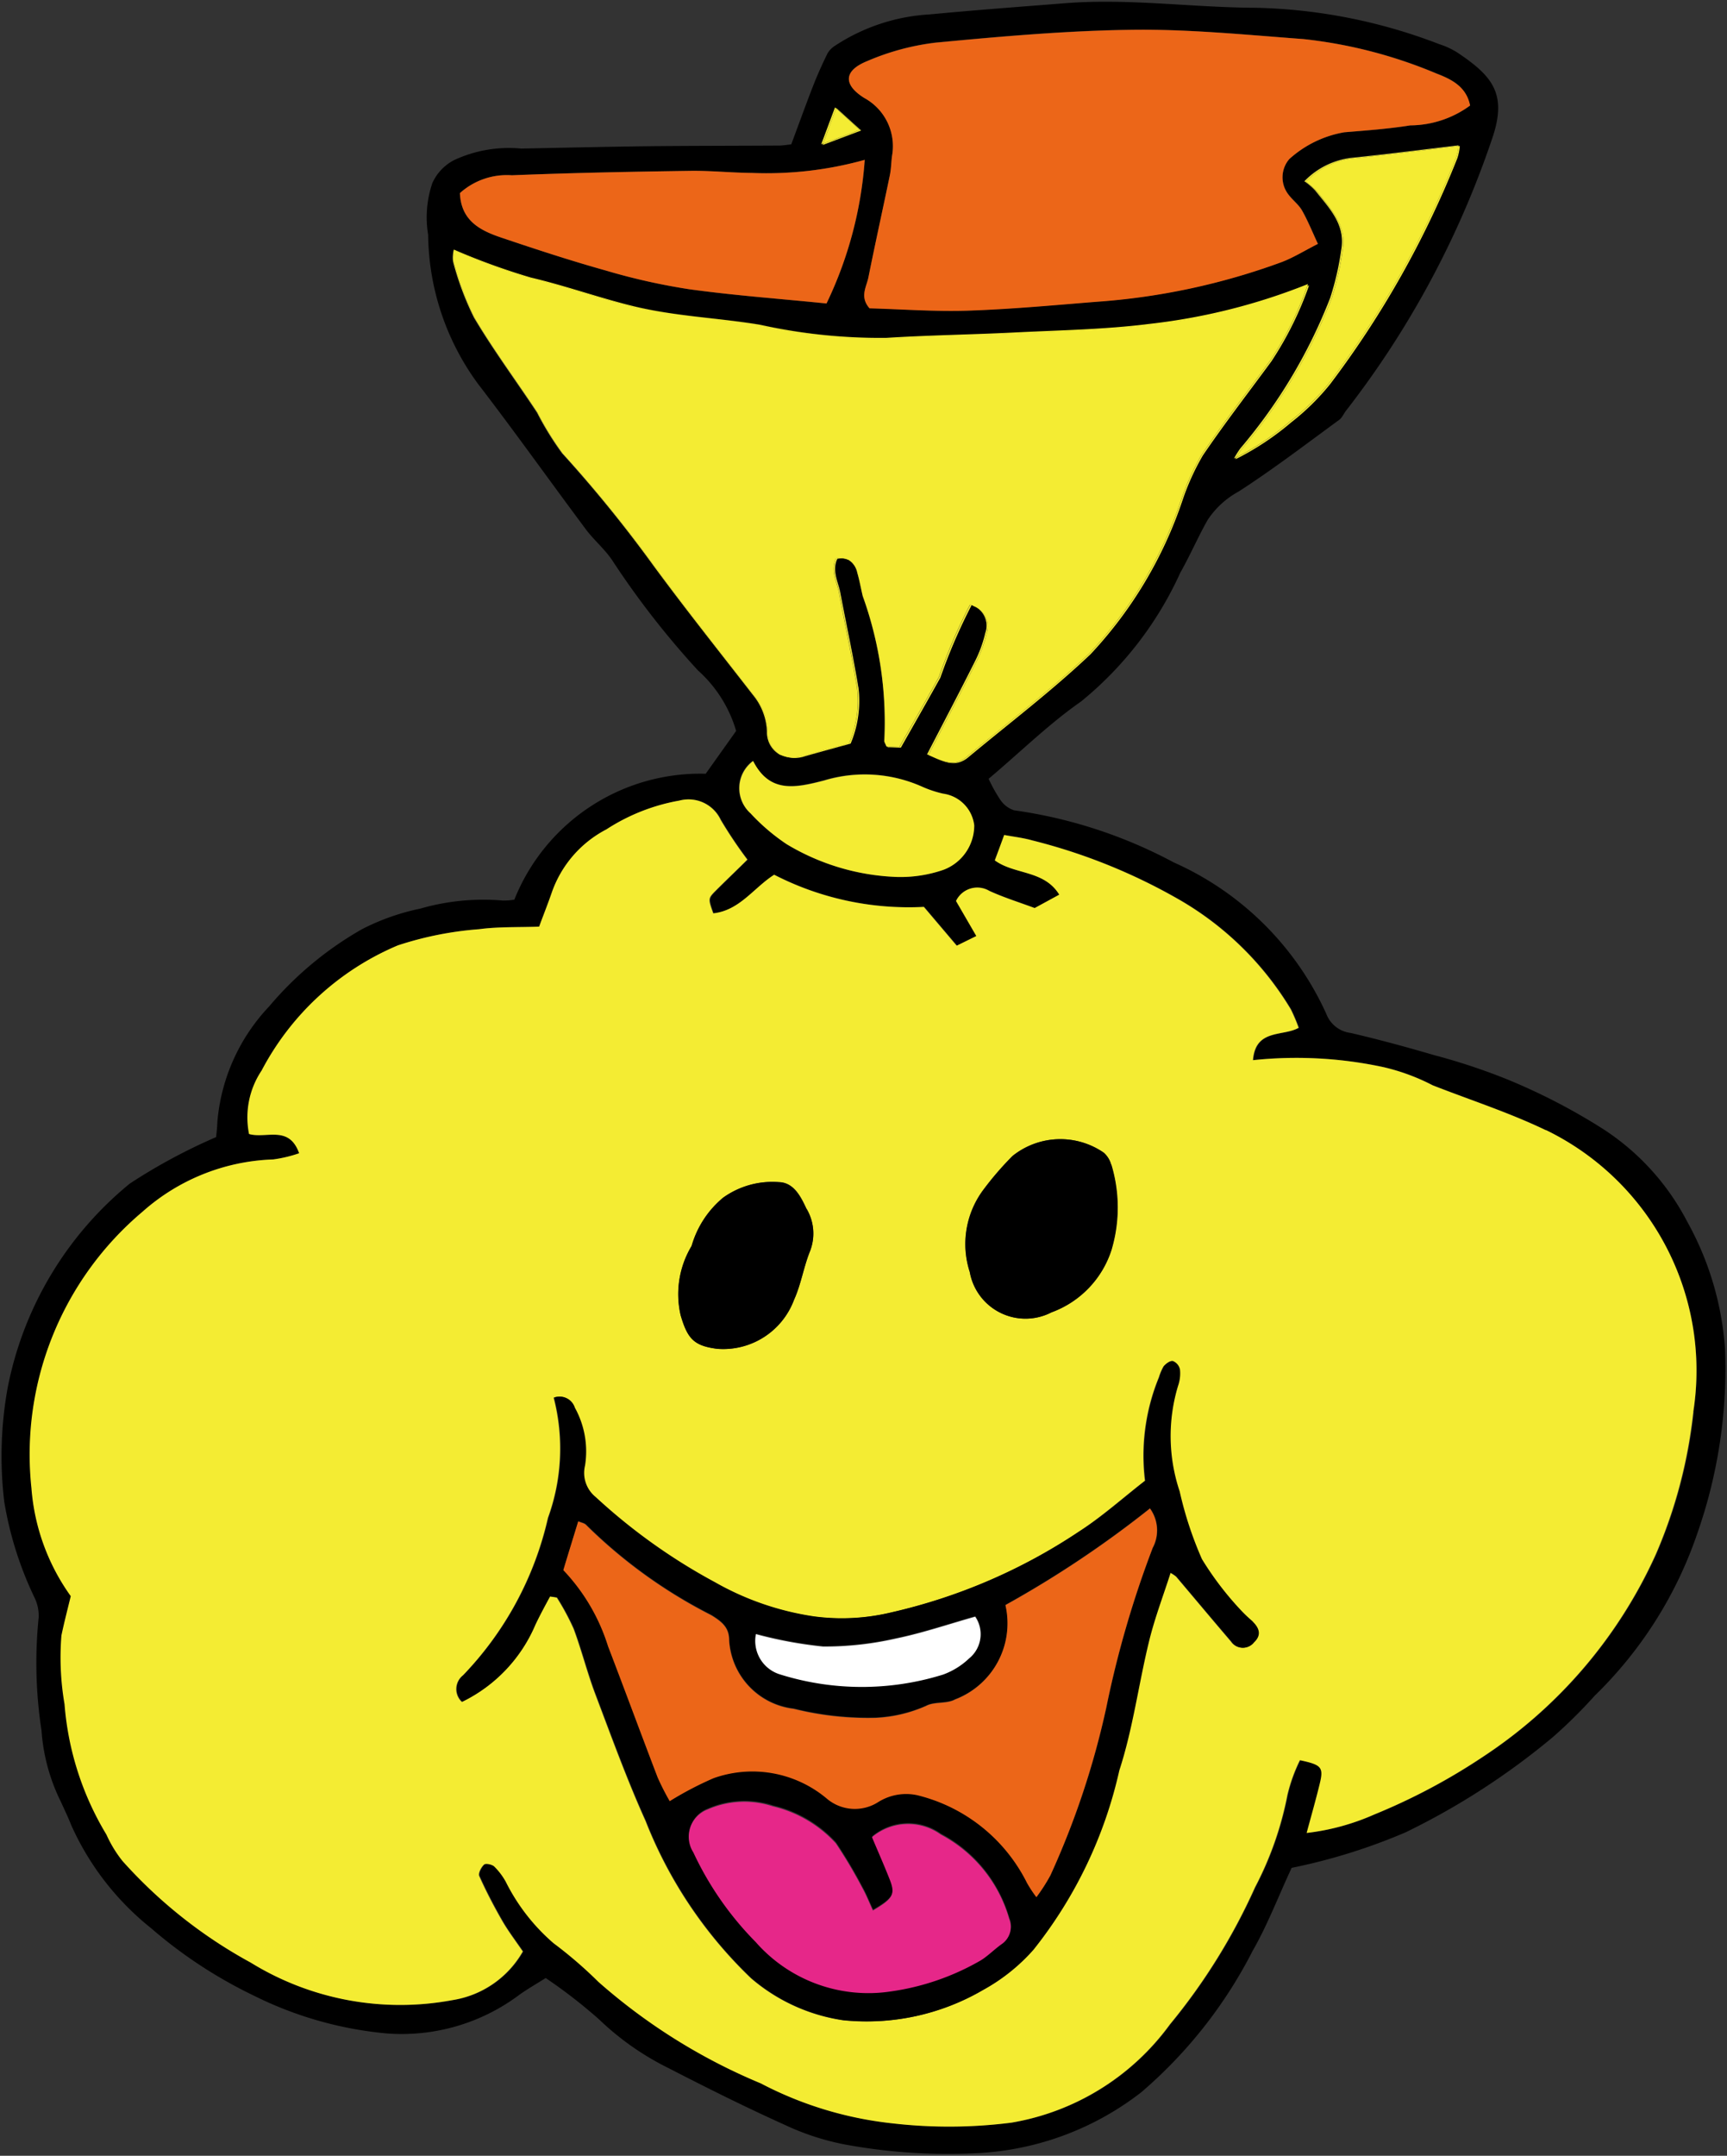 <svg xmlns="http://www.w3.org/2000/svg" xmlns:xlink="http://www.w3.org/1999/xlink" width="34.024" height="42.457" viewBox="0 0 34.024 42.457">
  <rect x="0" y="0" width="34.024" height="42.457" fill="#333333" stroke="none"/>
  <defs>
    <clipPath id="clip-path">
      <rect id="長方形_1380" data-name="長方形 1380" width="34.024" height="42.457" fill="none"/>
    </clipPath>
    <clipPath id="clip-path-2">
      <rect id="長方形_1379" data-name="長方形 1379" width="33.957" height="42.39" fill="none"/>
    </clipPath>
  </defs>
  <g id="グループ_2591" data-name="グループ 2591" transform="translate(0 0)">
    <g id="グループ_2590" data-name="グループ 2590" transform="translate(0 0)" clip-path="url(#clip-path)">
      <g id="グループ_2589" data-name="グループ 2589" transform="translate(0.034 0.034)">
        <g id="グループ_2588" data-name="グループ 2588" clip-path="url(#clip-path-2)">
          <g id="グループ_2587" data-name="グループ 2587">
            <g id="グループ_2586" data-name="グループ 2586" clip-path="url(#clip-path-2)">
              <path id="パス_3468" data-name="パス 3468" d="M34.2,26.77a9.788,9.788,0,0,1-.541,3.635,8.088,8.088,0,0,1-2.024,3.206,9.66,9.66,0,0,1-.826.817,14.187,14.187,0,0,1-2.9,1.875,11.505,11.505,0,0,1-2.246.7c-.262.561-.474,1.122-.769,1.636A9.132,9.132,0,0,1,22.7,41.423a5.73,5.73,0,0,1-3.164,1.195,11.209,11.209,0,0,1-2.665-.165,5.012,5.012,0,0,1-1.2-.391c-.768-.347-1.524-.723-2.274-1.11a5.457,5.457,0,0,1-1.379-.965,10.187,10.187,0,0,0-1.051-.814c-.186.117-.363.218-.526.335a3.86,3.86,0,0,1-2.607.756,7.36,7.36,0,0,1-2.61-.741A9.134,9.134,0,0,1,3.191,38.19a5.441,5.441,0,0,1-1.569-2.022c-.063-.16-.138-.315-.21-.473A3.746,3.746,0,0,1,1.034,34.3,8.8,8.8,0,0,1,.978,32.07a.816.816,0,0,0-.087-.4A6.978,6.978,0,0,1,.3,29.794a7.586,7.586,0,0,1,.066-2.241,6.894,6.894,0,0,1,2.408-4.027,11.215,11.215,0,0,1,1.7-.915c.006-.067.021-.188.025-.308a3.763,3.763,0,0,1,1.019-2.265,6.766,6.766,0,0,1,1.83-1.522,4.513,4.513,0,0,1,1.148-.405,4.484,4.484,0,0,1,1.628-.159,1.33,1.33,0,0,0,.225-.017,3.945,3.945,0,0,1,3.77-2.48l.6-.843a2.557,2.557,0,0,0-.751-1.191A16.762,16.762,0,0,1,12.3,11.285c-.148-.236-.374-.42-.542-.644-.712-.954-1.4-1.923-2.127-2.868A5.043,5.043,0,0,1,8.651,4.84a2.1,2.1,0,0,1,.083-1.019.949.949,0,0,1,.435-.455,2.562,2.562,0,0,1,1.316-.224c.829-.016,1.658-.036,2.486-.046.861-.009,1.722-.008,2.583-.013.094,0,.187-.018.251-.024.149-.4.286-.78.432-1.156.085-.216.181-.43.284-.639a.466.466,0,0,1,.158-.155A3.779,3.779,0,0,1,18.529.5c.887-.084,1.776-.15,2.665-.22,1.256-.1,2.5.084,3.758.089a10.673,10.673,0,0,1,3.62.717,1.57,1.57,0,0,1,.342.156c.722.481,1.011.832.683,1.751A18.206,18.206,0,0,1,26.738,8.3c-.049.061-.08.144-.141.187-.654.478-1.3.972-1.979,1.41a1.707,1.707,0,0,0-.609.558c-.192.338-.347.7-.538,1.037a6.993,6.993,0,0,1-1.956,2.539c-.637.444-1.2,1-1.822,1.523a2.976,2.976,0,0,0,.229.412.523.523,0,0,0,.274.209A9.408,9.408,0,0,1,23.338,17.2a5.958,5.958,0,0,1,3.007,2.982.588.588,0,0,0,.483.378c.546.128,1.089.274,1.629.433a12.294,12.294,0,0,1,1.426.47,11.986,11.986,0,0,1,1.918.99,4.816,4.816,0,0,1,1.653,1.819,6,6,0,0,1,.746,2.5m-.622,1.248a5.264,5.264,0,0,0-2.9-5.545c-.717-.346-1.484-.592-2.227-.884a4.132,4.132,0,0,0-.966-.357,8.154,8.154,0,0,0-2.574-.138c.047-.624.591-.461.9-.638a3.59,3.59,0,0,0-.154-.363,6.148,6.148,0,0,0-2.185-2.152,11.32,11.32,0,0,0-2.908-1.175c-.176-.05-.36-.071-.554-.107-.068.184-.125.338-.185.5.391.286.973.187,1.27.675l-.485.264c-.308-.114-.61-.208-.895-.339a.463.463,0,0,0-.654.2c.13.222.26.444.4.69l-.386.19-.648-.764a5.8,5.8,0,0,1-2.949-.633c-.4.254-.679.7-1.2.76-.1-.291-.1-.293.054-.452.206-.205.417-.409.618-.606a8.581,8.581,0,0,1-.526-.784.7.7,0,0,0-.816-.378,3.866,3.866,0,0,0-1.434.566A2.226,2.226,0,0,0,11.1,17.793c-.077.22-.163.438-.249.671-.41.016-.8,0-1.186.051a6.718,6.718,0,0,0-1.6.319A5.4,5.4,0,0,0,5.378,21.3a1.659,1.659,0,0,0-.248,1.25c.336.1.791-.182.987.379a2.63,2.63,0,0,1-.512.122A4.076,4.076,0,0,0,3.029,24.08a6.25,6.25,0,0,0-2.187,5.44,4.19,4.19,0,0,0,.776,2.13c-.054.227-.125.5-.184.774A5.419,5.419,0,0,0,1.5,33.777a5.836,5.836,0,0,0,.826,2.571,2.407,2.407,0,0,0,.316.519,9.429,9.429,0,0,0,2.524,2,5.611,5.611,0,0,0,3.976.74,1.94,1.94,0,0,0,1.386-.958c-.151-.222-.295-.407-.409-.61-.164-.286-.316-.579-.45-.877-.024-.054.038-.173.095-.225.031-.029.153,0,.2.036a1.314,1.314,0,0,1,.228.3,3.887,3.887,0,0,0,.942,1.213,8.347,8.347,0,0,1,.882.76,11.505,11.505,0,0,0,3.2,2,7.244,7.244,0,0,0,2.6.788,9.721,9.721,0,0,0,2.34-.015,4.866,4.866,0,0,0,3.119-1.934,11.9,11.9,0,0,0,1.677-2.7,6.625,6.625,0,0,0,.638-1.817,3.214,3.214,0,0,1,.247-.687c.431.092.472.138.388.476-.075.31-.163.615-.255.957a4.586,4.586,0,0,0,1.33-.363,12.078,12.078,0,0,0,2.157-1.147,9.4,9.4,0,0,0,3.393-3.981,9.645,9.645,0,0,0,.738-2.806M28.976,3.09l-.027,0c0-.006,0-.011,0-.015-.7.083-1.384.171-2.065.241a1.533,1.533,0,0,0-.971.465,1.338,1.338,0,0,1,.216.186c.27.343.6.667.51,1.162a5.459,5.459,0,0,1-.219.953,10.359,10.359,0,0,1-1.768,2.96,1.738,1.738,0,0,0-.126.2.47.47,0,0,0,.045-.024l-.021.036a5.428,5.428,0,0,0,1.1-.727,4.68,4.68,0,0,0,.769-.754,18.977,18.977,0,0,0,2.505-4.448,1.048,1.048,0,0,0,.049-.239m.2-.8c-.074-.375-.374-.517-.656-.626A9.312,9.312,0,0,0,25.9.986C24.778.9,23.652.789,22.529.8c-1.295.016-2.591.131-3.88.253a4.856,4.856,0,0,0-1.353.366c-.458.187-.469.463-.05.724a1.081,1.081,0,0,1,.545,1.145c-.015.126-.017.253-.042.374-.139.673-.288,1.342-.423,2.015-.038.187-.173.382.023.608.629.018,1.285.068,1.938.046.841-.028,1.683-.107,2.524-.174a13.242,13.242,0,0,0,3.664-.785c.229-.088.44-.221.707-.356-.119-.254-.2-.469-.317-.665-.068-.119-.191-.205-.272-.318a.55.55,0,0,1,.026-.688A2.161,2.161,0,0,1,26.7,2.822c.434-.035.871-.067,1.3-.136a2.011,2.011,0,0,0,1.179-.391M26.005,5.836l-.035.014.011-.028a11.973,11.973,0,0,1-3.121.784c-.878.111-1.768.124-2.654.169-.841.042-1.687.052-2.528.106a10.993,10.993,0,0,1-2.489-.258c-.823-.138-1.662-.16-2.487-.364-.681-.17-1.342-.405-2.026-.565a13.253,13.253,0,0,1-1.52-.552.665.665,0,0,0-.014.236,5.751,5.751,0,0,0,.411,1.1c.383.644.831,1.249,1.244,1.873a5.848,5.848,0,0,0,.493.8A26.06,26.06,0,0,1,13.1,11.361c.631.856,1.3,1.689,1.949,2.532a1.21,1.21,0,0,1,.278.723.5.5,0,0,0,.263.46.007.007,0,0,0,.006,0,.621.621,0,0,0,.479.031c.3-.085.6-.166.9-.249a2.16,2.16,0,0,0,.152-1.115c-.1-.617-.236-1.228-.351-1.842-.041-.223-.173-.442-.062-.682a.389.389,0,0,1,.213.014l.006,0a.414.414,0,0,1,.173.261c.045.149.07.3.106.455a7.332,7.332,0,0,1,.426,2.849c0,.027.02.057.042.116h.02l.006.014c.091,0,.194,0,.258.007.27-.48.528-.927.778-1.378a11.012,11.012,0,0,1,.616-1.429.407.407,0,0,1,.043.018l.014.007a.423.423,0,0,1,.214.524,2.5,2.5,0,0,1-.21.572c-.3.6-.618,1.2-.937,1.819l.025.011h0c.286.128.525.259.781.046.806-.674,1.649-1.31,2.41-2.031a8.279,8.279,0,0,0,1.812-3.031,4.769,4.769,0,0,1,.4-.882c.429-.632.9-1.24,1.352-1.856a6.738,6.738,0,0,0,.74-1.493m-7.2,11.508a.933.933,0,0,0,.6-.874.713.713,0,0,0-.611-.623,2.2,2.2,0,0,1-.4-.131,2.768,2.768,0,0,0-1.945-.129c-.58.15-1.076.25-1.4-.384A.665.665,0,0,0,15,16.234a3.986,3.986,0,0,0,.711.607,4.517,4.517,0,0,0,2.177.646,2.591,2.591,0,0,0,.919-.143M16.5,6.193a7.786,7.786,0,0,0,.753-2.829,7.2,7.2,0,0,1-2.227.258c-.4,0-.809-.047-1.214-.041-1.171.017-2.343.04-3.512.087a1.382,1.382,0,0,0-1.023.351c.021.547.4.737.813.876.682.23,1.368.456,2.061.649a12.4,12.4,0,0,0,1.648.369c.894.124,1.8.189,2.7.28m.679-3.408-.487-.441,0,.007-.021-.02c-.086.23-.156.419-.27.724.011,0,.024-.008.035-.014,0,.01-.007.018-.01.028l.756-.285" transform="translate(-0.25 -0.25)"/>
              <path id="パス_3469" data-name="パス 3469" d="M34.365,123.579a5.264,5.264,0,0,1,2.9,5.545,9.644,9.644,0,0,1-.738,2.806,9.392,9.392,0,0,1-3.393,3.981,12.056,12.056,0,0,1-2.157,1.147,4.583,4.583,0,0,1-1.33.363c.092-.342.18-.648.255-.957.084-.338.043-.384-.388-.476a3.211,3.211,0,0,0-.247.687,6.619,6.619,0,0,1-.638,1.817,11.9,11.9,0,0,1-1.677,2.7,4.866,4.866,0,0,1-3.119,1.934,9.727,9.727,0,0,1-2.34.015,7.249,7.249,0,0,1-2.6-.788,11.512,11.512,0,0,1-3.2-2,8.329,8.329,0,0,0-.882-.76,3.886,3.886,0,0,1-.943-1.213,1.313,1.313,0,0,0-.228-.3c-.045-.04-.168-.066-.2-.036-.057.052-.118.17-.095.225.134.3.286.591.45.877.115.2.258.388.409.609a1.941,1.941,0,0,1-1.386.958,5.612,5.612,0,0,1-3.976-.74,9.431,9.431,0,0,1-2.524-2,2.41,2.41,0,0,1-.316-.519,5.839,5.839,0,0,1-.826-2.571,5.413,5.413,0,0,1-.061-1.352c.058-.275.129-.547.184-.774a4.189,4.189,0,0,1-.775-2.13,6.249,6.249,0,0,1,2.187-5.44,4.076,4.076,0,0,1,2.575-1.031,2.62,2.62,0,0,0,.512-.122c-.2-.561-.65-.282-.987-.379a1.66,1.66,0,0,1,.248-1.25,5.4,5.4,0,0,1,2.681-2.464,6.723,6.723,0,0,1,1.6-.319c.382-.052.776-.035,1.186-.051.086-.233.173-.451.249-.671a2.227,2.227,0,0,1,1.077-1.245,3.864,3.864,0,0,1,1.434-.566.7.7,0,0,1,.816.378,8.535,8.535,0,0,0,.526.784c-.2.2-.412.4-.618.606-.159.159-.158.161-.054.452.52-.056.8-.506,1.2-.76a5.8,5.8,0,0,0,2.949.633l.648.764.386-.19-.4-.69a.463.463,0,0,1,.654-.2c.285.131.586.224.895.339l.485-.264c-.3-.488-.879-.389-1.27-.675.06-.159.117-.313.185-.5.194.036.378.057.554.107a11.314,11.314,0,0,1,2.908,1.175,6.149,6.149,0,0,1,2.185,2.152,3.639,3.639,0,0,1,.154.363c-.308.177-.853.014-.9.638a8.148,8.148,0,0,1,2.574.138,4.127,4.127,0,0,1,.966.357c.744.291,1.51.538,2.227.883m-5.751,10.086c.151-.144.1-.281-.029-.406a2.805,2.805,0,0,1-.239-.227,6.167,6.167,0,0,1-.762-1,7.182,7.182,0,0,1-.439-1.334,3.422,3.422,0,0,1-.032-2.079.739.739,0,0,0,.038-.321.231.231,0,0,0-.135-.166c-.05-.013-.138.052-.18.1a1.035,1.035,0,0,0-.092.216,4.058,4.058,0,0,0-.274,2.037c-.434.335-.845.705-1.3,1a11.091,11.091,0,0,1-3.7,1.594,4.173,4.173,0,0,1-1.536.079,5.584,5.584,0,0,1-1.941-.67,11.483,11.483,0,0,1-2.353-1.679.612.612,0,0,1-.21-.621,1.778,1.778,0,0,0-.2-1.139.314.314,0,0,0-.409-.2,4,4,0,0,1-.113,2.367,6.566,6.566,0,0,1-1.673,3.1.344.344,0,0,0-.024.523,2.979,2.979,0,0,0,1.442-1.52c.093-.187.192-.371.289-.556l.14.021a4.916,4.916,0,0,1,.331.614c.158.424.268.868.428,1.29.317.837.622,1.681.989,2.494a8.667,8.667,0,0,0,2.078,3.1,3.586,3.586,0,0,0,1.813.828,4.546,4.546,0,0,0,2.76-.6,3.686,3.686,0,0,0,.983-.787,8.716,8.716,0,0,0,1.691-3.533c.27-.828.38-1.707.589-2.557.11-.449.277-.885.422-1.338a.719.719,0,0,1,.117.077c.36.425.718.854,1.081,1.278a.275.275,0,0,0,.448.014m-2.8-7.747a2.919,2.919,0,0,0-.009-1.659.49.49,0,0,0-.144-.234,1.506,1.506,0,0,0-1.8.065,6.221,6.221,0,0,0-.58.674,1.787,1.787,0,0,0-.261,1.61,1.115,1.115,0,0,0,1.609.794,1.941,1.941,0,0,0,1.19-1.251m-5.938.025a.956.956,0,0,0-.074-.812c-.108-.232-.246-.519-.543-.527a1.663,1.663,0,0,0-1.1.306,1.922,1.922,0,0,0-.621.951,1.846,1.846,0,0,0-.216,1.366c.136.456.258.6.72.66a1.489,1.489,0,0,0,1.513-.965c.141-.31.191-.662.323-.978" transform="translate(-3.939 -101.355)" fill="#f4ec33"/>
              <path id="パス_3470" data-name="パス 3470" d="M185.254,21.361l.026,0a1.053,1.053,0,0,1-.049.239,18.981,18.981,0,0,1-2.505,4.448,4.679,4.679,0,0,1-.768.754,5.431,5.431,0,0,1-1.1.727c.007-.011.014-.024.021-.036a5.329,5.329,0,0,0,1.053-.705,4.689,4.689,0,0,0,.77-.754,19,19,0,0,0,2.505-4.448.952.952,0,0,0,.046-.222" transform="translate(-156.554 -18.517)" fill="#f4ec33"/>
              <path id="パス_3471" data-name="パス 3471" d="M135.864,5.223c.282.109.582.251.656.626a2.012,2.012,0,0,1-1.179.391c-.43.069-.867.1-1.3.136a2.16,2.16,0,0,0-1.083.528.551.551,0,0,0-.026.688c.081.113.2.2.272.318.113.2.2.412.317.665-.268.136-.478.268-.707.356a13.245,13.245,0,0,1-3.664.785c-.841.068-1.683.146-2.524.174-.653.021-1.309-.029-1.938-.046-.2-.226-.06-.422-.023-.608.135-.673.284-1.343.423-2.015.025-.121.026-.248.042-.374a1.081,1.081,0,0,0-.545-1.145c-.419-.261-.408-.537.05-.724a4.861,4.861,0,0,1,1.353-.366c1.289-.122,2.586-.237,3.88-.253,1.123-.015,2.249.1,3.371.182a9.311,9.311,0,0,1,2.624.682" transform="translate(-107.591 -3.805)" fill="#ec6618"/>
              <path id="パス_3472" data-name="パス 3472" d="M185.1,21.265s0,.01,0,.015c-.695.084-1.365.171-2.038.24a1.528,1.528,0,0,0-.97.464,1.665,1.665,0,0,1,.216.185c.268.343.6.668.508,1.162a5.471,5.471,0,0,1-.217.955,10.386,10.386,0,0,1-1.768,2.959,1.263,1.263,0,0,0-.106.165.444.444,0,0,1-.045.024,1.733,1.733,0,0,1,.125-.2,10.355,10.355,0,0,0,1.768-2.96,5.459,5.459,0,0,0,.219-.953c.088-.5-.24-.819-.51-1.162a1.341,1.341,0,0,0-.216-.185,1.535,1.535,0,0,1,.971-.465c.681-.07,1.36-.158,2.065-.241" transform="translate(-156.401 -18.437)" fill="#f4ec33"/>
              <path id="パス_3473" data-name="パス 3473" d="M185.388,21.379a.954.954,0,0,1-.046.222,19,19,0,0,1-2.505,4.448,4.689,4.689,0,0,1-.77.754,5.329,5.329,0,0,1-1.053.705,1.279,1.279,0,0,1,.106-.165,10.383,10.383,0,0,0,1.768-2.959,5.475,5.475,0,0,0,.217-.955c.089-.494-.24-.819-.508-1.162a1.673,1.673,0,0,0-.216-.185,1.528,1.528,0,0,1,.969-.464c.674-.069,1.344-.156,2.038-.24" transform="translate(-156.688 -18.536)" fill="#f4ec33"/>
              <path id="パス_3474" data-name="パス 3474" d="M143.376,41.779l.035-.014a6.741,6.741,0,0,1-.74,1.493c-.453.617-.923,1.224-1.353,1.857a4.771,4.771,0,0,0-.4.882,8.282,8.282,0,0,1-1.812,3.032c-.761.722-1.6,1.357-2.41,2.031-.257.214-.5.082-.781-.046h0c.276.123.508.241.758.033.806-.673,1.647-1.31,2.409-2.03a8.3,8.3,0,0,0,1.814-3.033,4.693,4.693,0,0,1,.4-.881c.429-.634.9-1.24,1.352-1.857a6.576,6.576,0,0,0,.73-1.467" transform="translate(-117.655 -36.178)" fill="#f4ec33"/>
              <path id="パス_3475" data-name="パス 3475" d="M83.118,37.283l-.011.028a11.91,11.91,0,0,1-3.085.769c-.879.111-1.769.125-2.654.169-.843.042-1.687.054-2.528.106a10.9,10.9,0,0,1-2.489-.257c-.825-.139-1.663-.16-2.487-.364-.682-.17-1.344-.405-2.028-.567a13.247,13.247,0,0,1-1.52-.552.711.711,0,0,0-.014.237,5.882,5.882,0,0,0,.411,1.1c.383.643.831,1.247,1.244,1.873a5.968,5.968,0,0,0,.493.8,25.736,25.736,0,0,1,1.81,2.218c.632.858,1.3,1.69,1.949,2.532a1.217,1.217,0,0,1,.278.724.508.508,0,0,0,.239.446.5.5,0,0,1-.263-.46,1.208,1.208,0,0,0-.278-.723c-.653-.842-1.318-1.675-1.949-2.532A26.06,26.06,0,0,0,68.427,40.6a5.855,5.855,0,0,1-.493-.8c-.413-.625-.862-1.229-1.244-1.873a5.747,5.747,0,0,1-.411-1.1.665.665,0,0,1,.014-.236,13.253,13.253,0,0,0,1.52.552c.684.16,1.345.4,2.026.565.825.2,1.663.227,2.487.364a10.985,10.985,0,0,0,2.489.258c.841-.053,1.687-.064,2.528-.106.886-.045,1.776-.058,2.654-.169a11.969,11.969,0,0,0,3.121-.784" transform="translate(-57.386 -31.71)" fill="#f4ec33"/>
              <path id="パス_3476" data-name="パス 3476" d="M83.26,37.392a6.576,6.576,0,0,1-.73,1.467c-.453.617-.923,1.223-1.352,1.857a4.7,4.7,0,0,0-.4.881,8.3,8.3,0,0,1-1.814,3.033c-.761.72-1.6,1.357-2.409,2.03-.25.208-.481.089-.758-.033.318-.616.633-1.213.935-1.817a2.541,2.541,0,0,0,.212-.572A.425.425,0,0,0,76.7,43.7l-.014-.007a.624.624,0,0,0-.068-.031,10.779,10.779,0,0,0-.615,1.428c-.249.452-.507.9-.779,1.378l-.239-.007c-.021-.05-.041-.078-.038-.1a7.362,7.362,0,0,0-.424-2.85c-.038-.151-.063-.306-.106-.454a.4.4,0,0,0-.2-.275l-.006,0a.348.348,0,0,0-.237-.027c-.111.24.021.459.062.681.113.615.25,1.226.35,1.843a2.138,2.138,0,0,1-.15,1.114c-.3.084-.6.163-.9.249a.638.638,0,0,1-.453-.017.007.007,0,0,1-.006,0,.508.508,0,0,1-.239-.446,1.217,1.217,0,0,0-.278-.724c-.652-.841-1.317-1.674-1.949-2.532A25.733,25.733,0,0,0,68.6,40.7a5.949,5.949,0,0,1-.493-.8c-.413-.626-.862-1.23-1.244-1.873a5.874,5.874,0,0,1-.411-1.1.711.711,0,0,1,.014-.237,13.253,13.253,0,0,0,1.52.552c.684.161,1.345.4,2.028.567.823.2,1.662.225,2.487.364a10.9,10.9,0,0,0,2.489.257c.841-.052,1.686-.064,2.528-.106.885-.044,1.775-.058,2.654-.169a11.915,11.915,0,0,0,3.085-.769" transform="translate(-57.54 -31.791)" fill="#f4ec33"/>
              <path id="パス_3477" data-name="パス 3477" d="M82.564,204.341c.127.125.18.262.029.406a.275.275,0,0,1-.448-.014c-.363-.424-.721-.852-1.081-1.278a.725.725,0,0,0-.117-.077c-.145.454-.312.889-.422,1.338-.209.85-.319,1.729-.589,2.556a8.715,8.715,0,0,1-1.691,3.532,3.686,3.686,0,0,1-.983.787,4.546,4.546,0,0,1-2.76.6,3.585,3.585,0,0,1-1.813-.828,8.667,8.667,0,0,1-2.078-3.1c-.367-.813-.672-1.657-.989-2.494-.159-.423-.27-.866-.428-1.291a4.915,4.915,0,0,0-.331-.614l-.14-.021c-.1.184-.2.368-.289.556a2.98,2.98,0,0,1-1.442,1.52.344.344,0,0,1,.023-.523,6.567,6.567,0,0,0,1.673-3.1,4,4,0,0,0,.113-2.367.314.314,0,0,1,.409.2,1.777,1.777,0,0,1,.2,1.138.611.611,0,0,0,.21.621,11.481,11.481,0,0,0,2.353,1.679,5.585,5.585,0,0,0,1.941.67,4.17,4.17,0,0,0,1.536-.079,11.091,11.091,0,0,0,3.7-1.594c.459-.293.87-.663,1.3-1a4.058,4.058,0,0,1,.274-2.037,1.045,1.045,0,0,1,.092-.216c.042-.053.13-.117.18-.1a.23.23,0,0,1,.135.166.739.739,0,0,1-.038.321,3.422,3.422,0,0,0,.032,2.079,7.18,7.18,0,0,0,.439,1.334,6.163,6.163,0,0,0,.762,1,2.807,2.807,0,0,0,.239.227M80.6,202.884a.736.736,0,0,0-.06-.776,20.734,20.734,0,0,1-2.844,1.9,1.606,1.606,0,0,1-.994,1.86c-.165.091-.406.038-.571.127a2.762,2.762,0,0,1-.988.234,6.045,6.045,0,0,1-1.619-.178,1.443,1.443,0,0,1-1.272-1.35c0-.248-.141-.364-.353-.494a9.839,9.839,0,0,1-2.464-1.776c-.034-.036-.1-.046-.156-.071-.1.34-.2.649-.292.959a3.833,3.833,0,0,1,.881,1.5c.33.859.648,1.724.978,2.585a4.976,4.976,0,0,0,.237.465,6.682,6.682,0,0,1,.865-.453,2.28,2.28,0,0,1,2.22.394.854.854,0,0,0,1.024.076,1.033,1.033,0,0,1,.77-.134,3.289,3.289,0,0,1,2.159,1.726,2.407,2.407,0,0,0,.186.282,3.519,3.519,0,0,0,.275-.428,16.3,16.3,0,0,0,1.1-3.3,20.082,20.082,0,0,1,.918-3.157m-2.979,7.806a.413.413,0,0,0,.15-.5,2.732,2.732,0,0,0-1.349-1.664,1.105,1.105,0,0,0-1.355.052c.117.278.238.548.347.824.119.3.078.381-.328.62-.08-.172-.134-.312-.208-.444a9.716,9.716,0,0,0-.522-.879,2.446,2.446,0,0,0-1.238-.728,1.8,1.8,0,0,0-1.289.061.574.574,0,0,0-.28.846,6.292,6.292,0,0,0,1.227,1.763,2.952,2.952,0,0,0,2.67.973,4.894,4.894,0,0,0,1.766-.611c.145-.091.268-.218.409-.318m-.641-5.621a.613.613,0,0,0,.121-.823c-.522.147-1.039.324-1.571.433a6.314,6.314,0,0,1-1.426.156,8.308,8.308,0,0,1-1.323-.245.689.689,0,0,0,.465.789,5.388,5.388,0,0,0,3.222.007,1.478,1.478,0,0,0,.512-.317" transform="translate(-57.918 -172.438)"/>
              <path id="パス_3478" data-name="パス 3478" d="M94.022,220.73a.735.735,0,0,1,.06.776,20.081,20.081,0,0,0-.918,3.157,16.305,16.305,0,0,1-1.1,3.3,3.517,3.517,0,0,1-.275.428,2.407,2.407,0,0,1-.186-.282,3.289,3.289,0,0,0-2.159-1.726,1.033,1.033,0,0,0-.77.134.854.854,0,0,1-1.024-.076,2.28,2.28,0,0,0-2.22-.394,6.68,6.68,0,0,0-.865.453,5.014,5.014,0,0,1-.237-.465c-.33-.861-.648-1.726-.978-2.585a3.831,3.831,0,0,0-.881-1.5c.093-.31.188-.618.293-.959.057.025.123.035.156.071a9.841,9.841,0,0,0,2.464,1.776c.212.13.354.245.353.494a1.443,1.443,0,0,0,1.272,1.35,6.044,6.044,0,0,0,1.619.178,2.762,2.762,0,0,0,.988-.234c.165-.089.406-.036.571-.127a1.606,1.606,0,0,0,.994-1.86,20.733,20.733,0,0,0,2.844-1.9" transform="translate(-71.405 -191.06)" fill="#ec6618"/>
              <path id="パス_3479" data-name="パス 3479" d="M144.239,167.209a2.919,2.919,0,0,1,.009,1.659,1.941,1.941,0,0,1-1.189,1.251,1.115,1.115,0,0,1-1.609-.795,1.786,1.786,0,0,1,.261-1.61,6.209,6.209,0,0,1,.58-.674,1.506,1.506,0,0,1,1.8-.065.488.488,0,0,1,.144.234" transform="translate(-122.377 -144.306)"/>
              <path id="パス_3480" data-name="パス 3480" d="M107.211,265.945a.413.413,0,0,1-.15.5c-.141.1-.264.228-.409.318a4.894,4.894,0,0,1-1.766.611,2.952,2.952,0,0,1-2.67-.973,6.29,6.29,0,0,1-1.227-1.763.574.574,0,0,1,.28-.846,1.8,1.8,0,0,1,1.289-.061,2.443,2.443,0,0,1,1.238.728,9.7,9.7,0,0,1,.522.879c.074.131.129.272.208.444.406-.239.446-.322.328-.62-.109-.276-.229-.547-.346-.825a1.105,1.105,0,0,1,1.355-.052,2.732,2.732,0,0,1,1.349,1.664" transform="translate(-87.363 -228.188)" fill="#e62789"/>
              <path id="パス_3481" data-name="パス 3481" d="M136.658,88.739a.425.425,0,0,1,.239.537,2.542,2.542,0,0,1-.212.572c-.3.6-.618,1.2-.935,1.817l-.025-.011c.319-.617.634-1.214.937-1.819a2.493,2.493,0,0,0,.21-.572.423.423,0,0,0-.214-.525" transform="translate(-117.494 -76.831)" fill="#f4ec33"/>
              <path id="パス_3482" data-name="パス 3482" d="M114.973,236.607a.613.613,0,0,1-.121.823,1.478,1.478,0,0,1-.512.317,5.387,5.387,0,0,1-3.222-.007.689.689,0,0,1-.465-.789,8.3,8.3,0,0,0,1.323.245,6.315,6.315,0,0,0,1.426-.156c.532-.109,1.049-.286,1.571-.433" transform="translate(-95.795 -204.8)" fill="#fff"/>
              <path id="パス_3483" data-name="パス 3483" d="M112.862,112.638a.933.933,0,0,1-.6.874,2.594,2.594,0,0,1-.919.143,4.517,4.517,0,0,1-2.177-.646,3.982,3.982,0,0,1-.711-.607.665.665,0,0,1,.051-1.031c.325.635.821.534,1.4.384a2.77,2.77,0,0,1,1.945.129,2.188,2.188,0,0,0,.4.131.714.714,0,0,1,.611.623" transform="translate(-93.702 -96.417)" fill="#f4ec33"/>
              <path id="パス_3484" data-name="パス 3484" d="M131.619,88.49a.405.405,0,0,0-.043-.018,11.01,11.01,0,0,0-.616,1.429c-.25.451-.507.9-.778,1.378-.064,0-.167-.006-.258-.007l-.006-.014.239.007c.272-.479.53-.925.779-1.377a10.764,10.764,0,0,1,.615-1.428.648.648,0,0,1,.068.031" transform="translate(-112.468 -76.589)" fill="#f4ec33"/>
              <path id="パス_3485" data-name="パス 3485" d="M124.989,85.586h-.02c-.022-.059-.046-.089-.042-.116a7.336,7.336,0,0,0-.426-2.849c-.036-.152-.062-.305-.106-.455a.414.414,0,0,0-.173-.261.4.4,0,0,1,.2.275c.043.148.068.3.106.454a7.362,7.362,0,0,1,.424,2.85c0,.024.017.052.038.1" transform="translate(-107.539 -70.917)" fill="#f4ec33"/>
              <path id="パス_3486" data-name="パス 3486" d="M75.308,23.393a7.783,7.783,0,0,1-.753,2.829c-.9-.092-1.806-.157-2.7-.28a12.376,12.376,0,0,1-1.648-.369c-.694-.194-1.379-.419-2.061-.649-.41-.139-.791-.329-.813-.876a1.383,1.383,0,0,1,1.023-.351c1.169-.047,2.341-.07,3.512-.087.4-.006.809.037,1.214.041a7.2,7.2,0,0,0,2.227-.258" transform="translate(-58.306 -20.279)" fill="#ec6618"/>
              <path id="パス_3487" data-name="パス 3487" d="M115.813,84.169a2.16,2.16,0,0,1-.152,1.115c-.3.082-.6.164-.9.249a.621.621,0,0,1-.479-.03.639.639,0,0,0,.454.017c.3-.085.6-.165.9-.249a2.139,2.139,0,0,0,.15-1.114c-.1-.617-.236-1.228-.35-1.843-.041-.222-.173-.441-.062-.681a.349.349,0,0,1,.237.026.389.389,0,0,0-.213-.014c-.112.24.021.459.062.682.115.614.25,1.225.351,1.842" transform="translate(-98.937 -70.673)" fill="#f4ec33"/>
              <path id="パス_3488" data-name="パス 3488" d="M120.7,15.816l.487.441-.756.285c0-.01.007-.018.01-.028.28-.1.465-.173.721-.27l-.465-.421,0-.007" transform="translate(-104.256 -13.721)" fill="#f4ec33"/>
              <path id="パス_3489" data-name="パス 3489" d="M120.756,15.868l.465.421c-.257.1-.441.166-.721.27.106-.286.175-.469.256-.691" transform="translate(-104.318 -13.766)" fill="#f4ec33"/>
              <path id="パス_3490" data-name="パス 3490" d="M120.51,15.723l.021.02c-.081.222-.151.4-.257.691a.375.375,0,0,1-.035.014c.114-.306.184-.494.27-.724" transform="translate(-104.093 -13.641)" fill="#f4ec33"/>
              <path id="パス_3491" data-name="パス 3491" d="M101.75,173.531a.956.956,0,0,1,.074.812c-.132.317-.182.669-.323.978a1.489,1.489,0,0,1-1.514.965c-.462-.058-.585-.2-.72-.66a1.846,1.846,0,0,1,.216-1.366,1.921,1.921,0,0,1,.62-.95,1.663,1.663,0,0,1,1.1-.306c.3.008.435.3.543.527" transform="translate(-85.892 -149.755)"/>
            </g>
          </g>
        </g>
      </g>
    </g>
  </g>
</svg>
